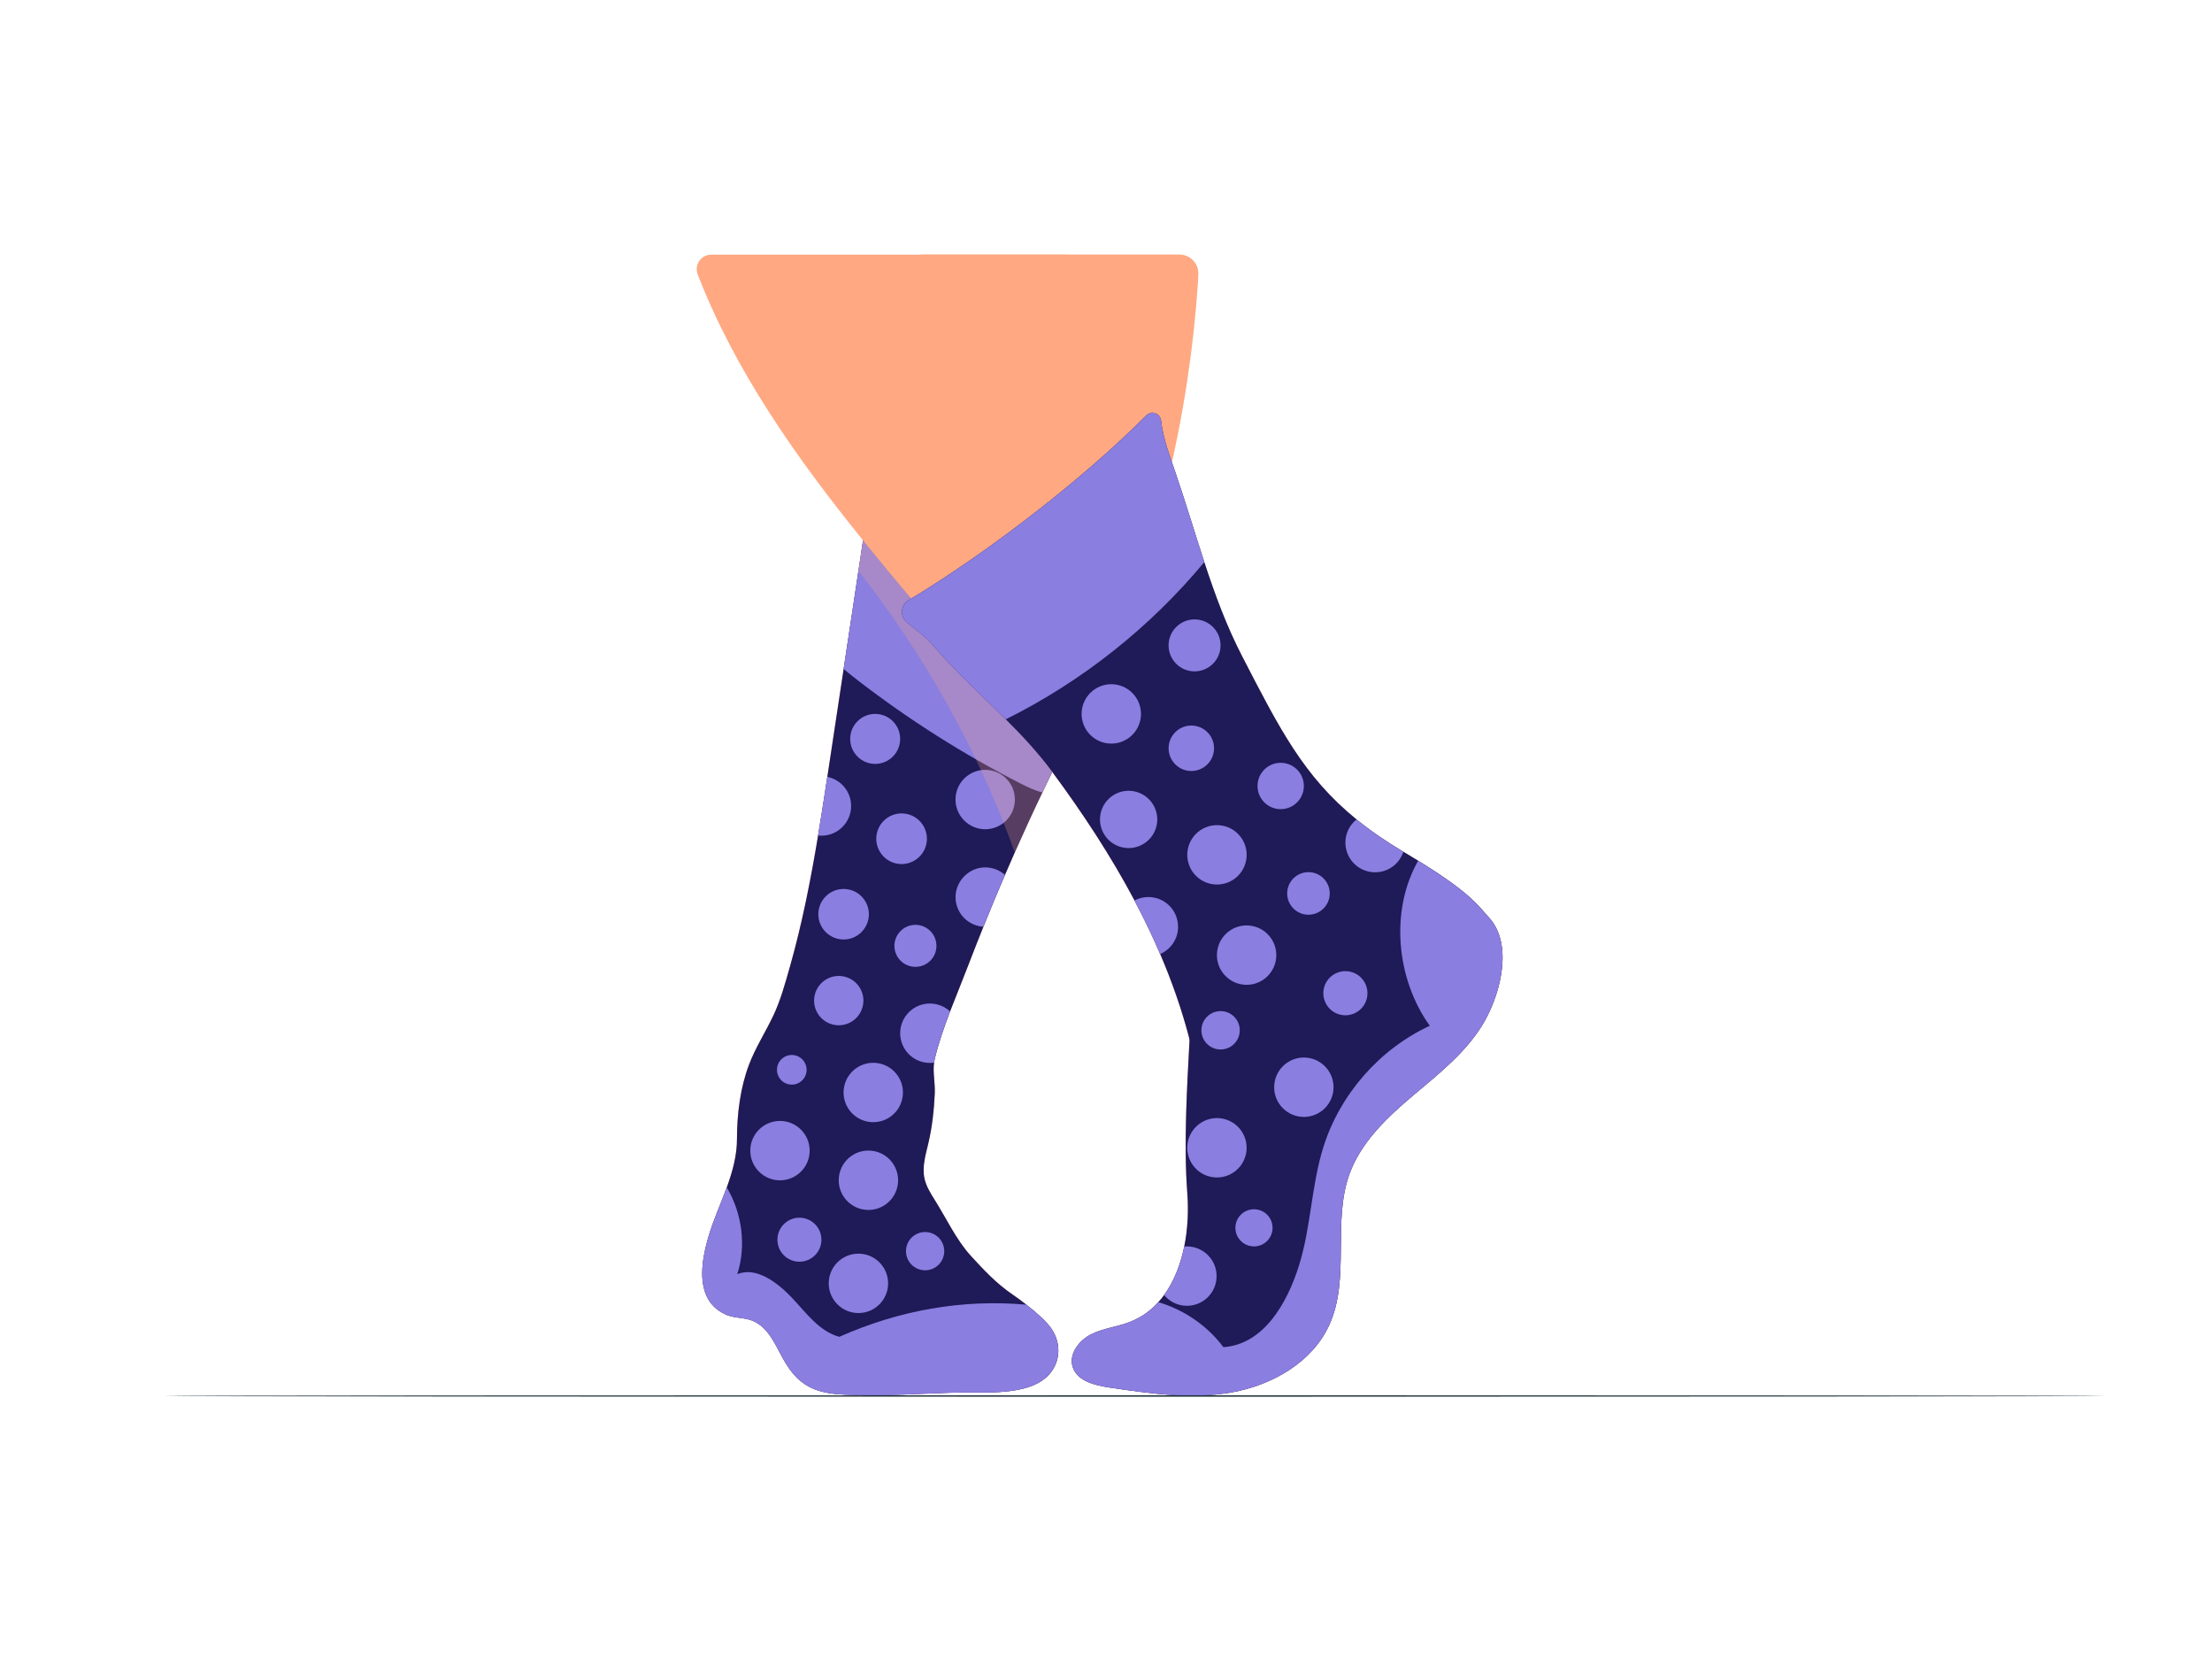 <?xml version="1.0" encoding="UTF-8"?><svg xmlns="http://www.w3.org/2000/svg" viewBox="0 0 400 300"><defs><style>.b{fill:#1f1a58;}.c{isolation:isolate;}.d{mix-blend-mode:multiply;opacity:.25;}.d,.e{fill:#ffa882;}.f{fill:#192e35;}.g{fill:#8a7ee0;}</style></defs><g class="c"><g id="a"><g><path class="e" d="M216.69,49.6c-.03,.84-.06,1.45-.08,1.72-.39,5.83-1.03,11.65-1.91,17.42-.52,3.43-1.12,6.84-1.8,10.24-.44,2.17-.91,4.34-1.42,6.5-1.96,8.36-4.42,16.61-7.39,24.67-.19,.52-.38,1.03-.57,1.54-1.99,5.31-4.21,10.54-6.63,15.68-1.1,2.32-2.62,4.21-3.78,6.51-.96,1.9-1.91,3.8-2.84,5.72-.4,.82-.81,1.65-1.2,2.48-1.92,3.99-3.78,8.02-5.57,12.06-3.01,6.79-5.83,13.65-8.48,20.58-2.07,5.43-4.62,11.07-5.99,16.73-.49,2.01,.09,4.18,0,6.27-.14,3.01-.46,6.02-1.15,8.96-.49,2.1-1.16,4.25-.73,6.35,.3,1.46,1.12,2.76,1.91,4.02,2.04,3.24,3.88,7.18,6.44,9.99,2.34,2.57,4.68,5.06,7.58,7.04,2.22,1.52,5.65,4.19,6.99,6.11,1.98,2.82,1.71,6.51-.83,8.83-2.54,2.32-6.91,2.88-12.91,2.79-6.26-.1-12.91,.58-19.85,.48-6.63-.09-10.93-.08-14.39-5.74-1.64-2.68-2.72-6-5.5-7.48-1.73-.93-3.66-.59-5.38-1.37-7.08-3.19-3.6-13.31-1.52-18.56,1.69-4.25,3.58-8.6,3.57-13.25,0-4.41,.6-9.25,2.19-13.41,1.17-3.07,2.96-5.84,4.37-8.81,1.32-2.78,2.16-5.88,3-8.82,3.38-11.91,5.24-24.19,7.09-36.43,1.77-11.75,3.55-23.49,5.32-35.23,.28-1.83,.56-3.66,.83-5.5,.29-1.92,.58-3.83,.87-5.75,2.16-14.34,4.33-28.67,6.5-43,.25-1.67,1.69-2.91,3.38-2.91h46.47c1.94,0,3.49,1.61,3.42,3.55Z"/><path class="b" d="M204.1,110.15c-.19,.52-.38,1.03-.57,1.54-1.99,5.31-4.21,10.54-6.63,15.68-1.1,2.32-2.62,4.21-3.78,6.51-.96,1.9-1.91,3.8-2.84,5.72-.4,.82-.81,1.65-1.2,2.48-.19,.4-.39,.81-.58,1.22-1.72,3.59-3.38,7.21-4.99,10.84-.6,1.35-1.19,2.7-1.77,4.06-1.34,3.1-2.64,6.23-3.9,9.37-.96,2.38-1.89,4.76-2.81,7.15-1.02,2.68-2.16,5.41-3.22,8.17-1.08,2.83-2.08,5.69-2.77,8.56-.05,.23-.1,.46-.13,.7-.24,1.81,.21,3.72,.13,5.57-.14,3.01-.46,6.02-1.15,8.96-.49,2.1-1.16,4.25-.73,6.35,.3,1.46,1.12,2.76,1.91,4.02,2.04,3.24,3.88,7.18,6.44,9.99,2.34,2.57,4.68,5.06,7.58,7.04,.75,.51,1.64,1.15,2.53,1.86,1.76,1.38,3.57,2.98,4.46,4.25,1.98,2.82,1.71,6.51-.83,8.83-2.54,2.32-6.91,2.88-12.91,2.79-6.26-.1-12.91,.58-19.85,.48-6.63-.09-10.93-.08-14.39-5.74-1.64-2.68-2.72-6-5.5-7.48-1.73-.93-3.66-.59-5.38-1.37-7.08-3.19-3.6-13.31-1.52-18.56,.58-1.46,1.19-2.94,1.73-4.43,1.03-2.85,1.85-5.76,1.84-8.81,0-4.41,.6-9.25,2.19-13.41,1.17-3.07,2.96-5.84,4.37-8.81,1.32-2.78,2.16-5.88,3-8.82,2.22-7.81,3.78-15.78,5.11-23.79,.59-3.53,1.14-7.07,1.67-10.6,.1-.68,.2-1.36,.31-2.04,.88-5.83,1.76-11.65,2.64-17.47,.89-5.92,1.79-11.84,2.68-17.76,.28-1.83,.56-3.66,.83-5.5,.29-1.92,.58-3.83,.87-5.75,1.82,1.03,3.62,2.11,5.45,3.04,8.05,4.07,16.43,7.49,25.02,10.24,1.47,.47,9.86,3.17,16.69,4.91Z"/><circle class="g" cx="178.15" cy="144.58" r="5.37" transform="translate(-50.05 168.32) rotate(-45)"/><path class="g" d="M204.1,110.15c-.19,.52-.38,1.03-.57,1.54-1.99,5.31-4.21,10.54-6.63,15.68-1.1,2.32-2.62,4.21-3.78,6.51-.96,1.9-1.91,3.8-2.84,5.72-.4,.82-.81,1.65-1.2,2.48-.19,.4-.39,.81-.58,1.22-1.38-.34-2.72-.99-4-1.64-10.34-5.29-20.18-11.53-29.37-18.62-.86-.67-1.72-1.35-2.58-2.07,.89-5.92,1.79-11.84,2.68-17.76,.28-1.83,.56-3.66,.83-5.5,.29-1.92,.58-3.83,.87-5.75,1.82,1.03,3.62,2.11,5.45,3.04,8.05,4.07,16.43,7.49,25.02,10.24,1.47,.47,9.86,3.17,16.69,4.91Z"/><path class="d" d="M214.7,68.75c-.52,3.43-1.12,6.84-1.8,10.24-.44,2.17-.91,4.34-1.42,6.5-1.96,8.36-4.42,16.61-7.39,24.67-.19,.52-.38,1.03-.57,1.54-1.99,5.31-4.21,10.54-6.63,15.68-1.1,2.32-2.62,4.21-3.78,6.51-.96,1.9-1.91,3.8-2.84,5.72-.4,.82-.81,1.65-1.2,2.48-1.92,3.99-3.78,8.02-5.57,12.06-6.6-18.42-16.24-35.56-28.28-50.93,.28-1.83,.56-3.66,.83-5.5,.29-1.92,.58-3.83,.87-5.75,2.16-14.34,4.33-28.67,6.5-43,.25-1.67,1.69-2.91,3.38-2.91h36.58c4.68,6.85,8.32,14.77,11.31,22.7Z"/><path class="e" d="M268.51,184.59c-3.06,5.44-8.11,9.41-12.88,13.43-4.77,4.02-9.54,8.5-11.64,14.38-3.08,8.66,.2,18.78-3.6,27.16-3.07,6.78-10.32,10.92-17.66,12.23-7.33,1.3-14.86,.2-22.23-.9-2.61-.39-5.72-1.18-6.52-3.69-.75-2.35,1.13-4.81,3.33-5.92,2.2-1.1,4.74-1.34,7.03-2.24,8.49-3.32,11.06-14.2,10.36-23.29-.69-8.92,0-19.96,.39-27.34,.02-.28,0-.55-.08-.82-4.63-17.57-13.86-33.27-24.73-48-6.41-8.69-13.39-17.04-20.33-25.23-1.58-1.87-3.17-3.75-4.77-5.63-3.06-3.64-6.12-7.31-9.12-11.02-12.02-14.88-23.08-30.51-29.89-48.07-.67-1.72,.58-3.59,2.44-3.59h63.96c.9,0,1.74,.46,2.22,1.22,3.71,5.92,6.92,12.11,9.5,18.45,1.31,3.22,2.54,6.5,3.73,9.82,1.18,3.29,2.33,6.61,3.47,9.95,3.88,11.34,7.76,22.77,13.13,33.19,8.54,16.57,13.28,25.95,29.31,35.46,11.61,6.89,13.11,9.34,15.38,11.85,4.18,4.63,2.26,13.16-.79,18.6Z"/><path class="b" d="M268.51,184.59c-3.06,5.44-8.11,9.41-12.88,13.43-4.77,4.02-9.54,8.5-11.64,14.38-3.08,8.66,.2,18.78-3.6,27.16-3.07,6.78-10.32,10.92-17.66,12.23-7.33,1.3-14.86,.2-22.23-.9-2.61-.39-5.72-1.18-6.52-3.69-.75-2.35,1.13-4.81,3.33-5.92,2.2-1.1,4.74-1.34,7.03-2.24,2.04-.8,3.74-2.03,5.12-3.57,.37-.4,.71-.83,1.04-1.28,1.81-2.48,2.99-5.54,3.65-8.78,.64-3.18,.79-6.53,.55-9.67-.69-8.92,0-19.96,.39-27.34,.02-.28,0-.55-.08-.82-1.36-5.18-3.13-10.2-5.22-15.08-1.4-3.28-2.96-6.51-4.64-9.68-4.28-8.07-9.36-15.78-14.87-23.24-2.56-3.47-5.43-6.55-8.41-9.51-4.47-4.46-9.16-8.67-13.33-13.59-.98-1.16-2.87-2.57-4.53-3.92-1.32-1.07-1.18-3.13,.27-4.01,14.37-8.66,31.46-21.84,43-33.42,.93-.94,2.54-.38,2.68,.93,.33,3.16,1.72,6.8,2.57,9.28,1.86,5.43,3.48,10.91,5.25,16.28,1.92,5.86,4.03,11.6,6.83,17.03,6.78,13.15,11.16,21.77,20.69,29.52,2.44,1.99,5.22,3.92,8.47,5.85,.05,.03,.1,.06,.16,.09,.9,.54,1.74,1.04,2.52,1.53,9.33,5.74,10.76,8.01,12.85,10.33,4.18,4.63,2.26,13.16-.79,18.6Z"/><path class="g" d="M268.51,184.59c-3.06,5.44-8.11,9.41-12.88,13.43-4.77,4.02-9.54,8.5-11.64,14.38-3.08,8.66,.2,18.78-3.6,27.16-3.07,6.78-10.32,10.92-17.66,12.23-7.33,1.3-14.86,.2-22.23-.9-2.61-.39-5.72-1.18-6.52-3.69-.75-2.35,1.13-4.81,3.33-5.92,2.2-1.1,4.74-1.34,7.03-2.24,2.04-.8,3.74-2.03,5.12-3.57,4.65,1.37,8.86,4.25,11.77,8.14,7.26-.5,11.53-7.89,13.69-14.84,2.16-6.94,2.21-14.41,4.39-21.35,3-9.55,10.16-17.71,19.24-21.93-6.07-8.43-7.23-20.84-2.1-29.84,9.33,5.74,10.76,8.01,12.85,10.33,4.18,4.63,2.26,13.16-.79,18.6Z"/><path class="g" d="M217.78,101.64c-9.83,11.83-22.14,21.59-35.91,28.44-4.47-4.46-9.16-8.67-13.33-13.59-.98-1.16-2.87-2.57-4.53-3.92-1.32-1.07-1.18-3.13,.27-4.01,14.37-8.66,31.46-21.84,43-33.42,.93-.94,2.54-.38,2.68,.93,.33,3.16,1.72,6.8,2.57,9.28,1.86,5.43,3.48,10.91,5.25,16.28Z"/><path class="g" d="M189.24,249.03c-2.54,2.32-6.91,2.88-12.91,2.79-6.26-.1-12.91,.58-19.85,.48-6.63-.09-10.93-.08-14.39-5.74-1.64-2.68-2.72-6-5.5-7.48-1.73-.93-3.66-.59-5.38-1.37-7.08-3.19-3.6-13.31-1.52-18.56,.58-1.46,1.19-2.94,1.73-4.43,2.77,4.67,3.57,10.53,1.9,15.7,3.44-1.47,7.36,1.58,9.93,4.3,2.56,2.72,4.92,6.04,8.52,7.02,10.83-4.81,22.27-6.85,33.84-5.81,1.76,1.38,3.57,2.98,4.46,4.25,1.98,2.82,1.71,6.51-.83,8.83Z"/><circle class="g" cx="216.02" cy="116.71" r="4.7" transform="translate(-19.26 186.93) rotate(-45)"/><circle class="g" cx="200.96" cy="129.1" r="5.37" transform="translate(-32.43 179.91) rotate(-45)"/><circle class="g" cx="215.43" cy="135.31" r="4.11"/><circle class="g" cx="204.1" cy="148.19" r="5.18" transform="translate(12.98 312.78) rotate(-76.72)"/><circle class="g" cx="231.59" cy="142.13" r="4.19"/><circle class="g" cx="220.07" cy="154.58" r="5.37" transform="translate(-44.85 200.89) rotate(-45)"/><path class="g" d="M253.77,154.04c-.7,2.15-2.72,3.7-5.11,3.7-2.97,0-5.37-2.41-5.37-5.37,0-1.7,.78-3.2,2.01-4.19,2.44,1.99,5.22,3.92,8.47,5.85Z"/><circle class="g" cx="236.61" cy="161.56" r="3.85"/><circle class="g" cx="243.29" cy="179.6" r="3.99" transform="translate(-50.21 106.78) rotate(-22.5)"/><circle class="g" cx="225.44" cy="172.73" r="5.37" transform="translate(5.53 352.45) rotate(-76.72)"/><path class="g" d="M213.04,167.58c0,2.22-1.34,4.12-3.26,4.94-1.4-3.28-2.96-6.51-4.64-9.68,.75-.4,1.61-.63,2.52-.63,2.97,0,5.37,2.4,5.37,5.37Z"/><circle class="g" cx="220.72" cy="186.31" r="3.47"/><circle class="g" cx="235.78" cy="196.6" r="5.37" transform="translate(-69.96 224.31) rotate(-45)"/><circle class="g" cx="220.07" cy="207.57" r="5.37" transform="translate(-32.51 374.06) rotate(-76.72)"/><circle class="g" cx="226.76" cy="222.03" r="3.36"/><path class="g" d="M220,230.76c0,2.97-2.4,5.37-5.37,5.37-1.66,0-3.14-.76-4.13-1.94,1.81-2.48,2.99-5.54,3.65-8.78,.16-.02,.32-.02,.48-.02,2.97,0,5.37,2.41,5.37,5.37Z"/><circle class="g" cx="163.04" cy="151.67" r="4.58" transform="translate(-22.03 275.51) rotate(-76.72)"/><path class="g" d="M181.73,158.21c-1.34,3.1-2.64,6.23-3.9,9.37-2.82-.17-5.04-2.5-5.04-5.36s2.4-5.37,5.37-5.37c1.37,0,2.62,.52,3.58,1.36Z"/><circle class="g" cx="165.54" cy="171.04" r="3.8"/><circle class="g" cx="158.26" cy="133.62" r="4.52" transform="translate(-48.13 151.04) rotate(-45)"/><path class="g" d="M153.91,145.75c0,2.96-2.4,5.37-5.37,5.37-.2,0-.41,0-.61-.04,.59-3.53,1.14-7.07,1.67-10.6,2.46,.49,4.31,2.66,4.31,5.27Z"/><circle class="g" cx="152.55" cy="165.32" r="4.57"/><circle class="g" cx="151.68" cy="180.95" r="4.46" transform="translate(-59.28 287) rotate(-76.72)"/><circle class="g" cx="143.17" cy="193.45" r="2.68" transform="translate(-70.71 303.78) rotate(-80.78)"/><path class="g" d="M171.8,182.9c-1.08,2.83-2.08,5.69-2.77,8.56-.05,.23-.1,.46-.13,.7-.24,.03-.5,.05-.75,.05-2.97,0-5.37-2.41-5.37-5.37s2.4-5.37,5.37-5.37c1.41,0,2.69,.54,3.65,1.43Z"/><circle class="g" cx="157.92" cy="197.57" r="5.37" transform="translate(-70.65 305.87) rotate(-76.72)"/><circle class="g" cx="157.05" cy="213.44" r="5.37" transform="translate(-86.77 317.25) rotate(-76.72)"/><circle class="g" cx="167.29" cy="226.25" r="3.46"/><circle class="g" cx="155.23" cy="232.07" r="5.37"/><circle class="g" cx="141.05" cy="208.07" r="5.37" transform="translate(-105.82 160.68) rotate(-45)"/><circle class="g" cx="144.56" cy="224.18" r="3.98"/></g><path class="f" d="M380.72,252.44c0,.07-78.61,.13-175.57,.13s-175.58-.06-175.58-.13,78.6-.13,175.58-.13,175.57,.06,175.57,.13Z"/></g></g></svg>